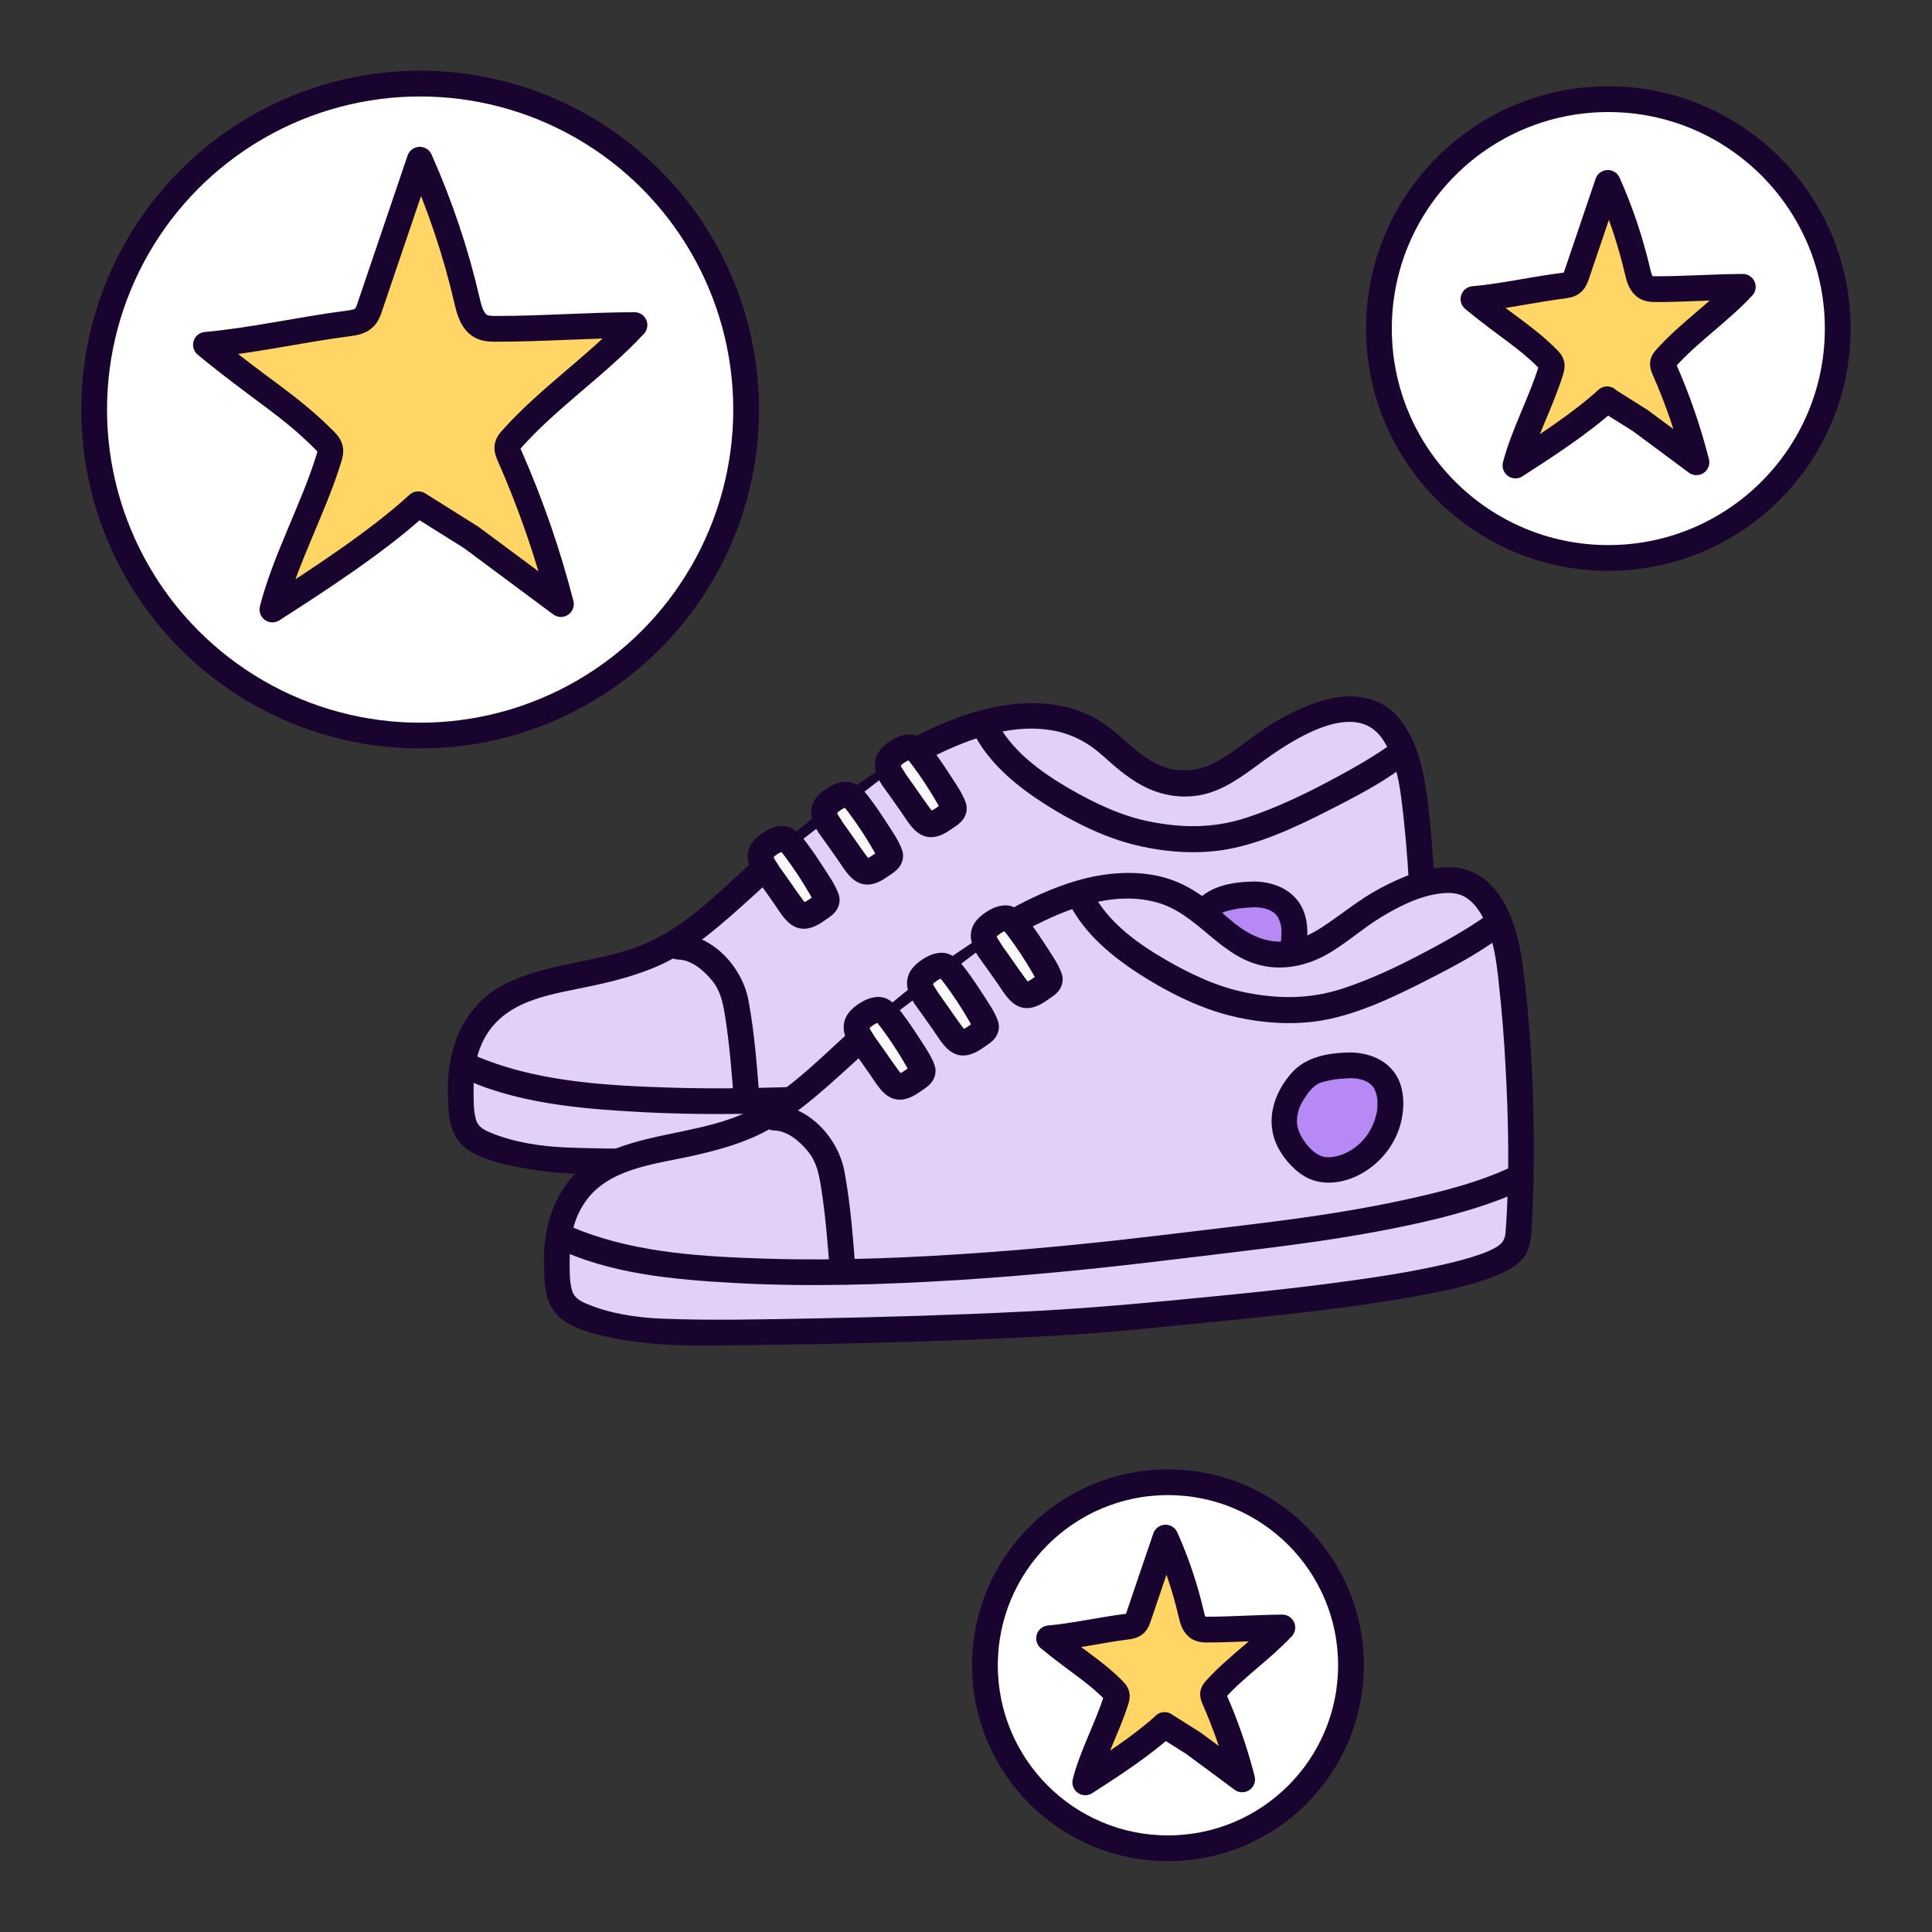 <?xml version="1.0" encoding="UTF-8"?>
<svg id="Layer_6" data-name="Layer 6" xmlns="http://www.w3.org/2000/svg" viewBox="0 0 150 150">
  <rect x="0" y="0" width="150" height="150" fill="#333333" stroke="none"/>
  <defs>
    <style>
      .cls-1 {
        fill: #f0e8fd;
      }

      .cls-2 {
        fill: #faf9fa;
      }

      .cls-3 {
        fill: #b689f5;
      }

      .cls-4 {
        fill: #e2d0fb;
      }

      .cls-5 {
        fill: #19042f;
      }

      .cls-6 {
        fill: #fff;
        stroke-miterlimit: 10;
      }

      .cls-6, .cls-7 {
        stroke: #19042f;
        stroke-width: 2px;
      }

      .cls-7 {
        fill: #ffd666;
        stroke-linecap: round;
        stroke-linejoin: round;
      }
    </style>
  </defs>
  <g>
    <g>
      <g>
        <path class="cls-1" d="m66.65,62.07c.79-.57,1.62-1.13,2.47-1.66"/>
        <path class="cls-5" d="m67.16,62.94c.81-.58,1.63-1.13,2.47-1.66.22-.14.39-.35.46-.6s.04-.56-.1-.77c-.29-.44-.89-.66-1.37-.36-.84.53-1.66,1.08-2.47,1.66-.22.16-.39.33-.46.6-.07.24-.04.56.1.77s.34.4.6.46.55.05.77-.1h0Z"/>
      </g>
      <g>
        <path class="cls-1" d="m61.94,65.78c.66-.56,1.39-1.16,2.17-1.78"/>
        <path class="cls-5" d="m62.64,66.48c.71-.6,1.43-1.2,2.17-1.78.19-.15.29-.48.29-.71,0-.25-.11-.54-.29-.71s-.44-.3-.71-.29l-.27.04c-.17.05-.32.13-.44.26-.73.58-1.45,1.17-2.17,1.78-.19.16-.29.47-.29.71s.11.54.29.71.44.3.71.29.5-.11.71-.29h0Z"/>
      </g>
      <g>
        <path class="cls-4" d="m71.41,58.15c4.86-2.57,10.63-3.94,14.53-.54,1.33,1.16,3.3,3.24,5.98,3.24,2.32,0,3.83-1.3,5.64-2.63,1.36-1,2.24-1.51,3.78-2.24,1.54-.73,3.89-1.37,5.37-.54,1.95,1.09,2.78,3.88,3.1,6.58.79,6.7,1.01,13.46.65,20.2-.03.5-.06,1.02-.34,1.44-.25.38-.66.63-1.08.85-4.74,2.51-23.85,3.96-27.86,4.4-8.92.98-34.47,1.51-38.27,1.12-1.65-.17-4.86-.74-6.16-1.69-.94-.69-.89-1.97-.94-3.25-.12-2.78.47-5.15,2.65-7,2.71-2.3,8.16-2.09,12.48-4.1,2.96-1.38,5.25-3.76,7.67-5.9.15-.13.33-.29.53-.47"/>
        <path class="cls-5" d="m71.91,59.02c2.89-1.51,6.37-2.87,9.69-2.33,1.53.25,2.83.92,3.98,1.95s2.26,2.01,3.66,2.62c1.65.72,3.5.79,5.18.11s3.03-1.89,4.51-2.89c2.1-1.42,6.35-3.98,8.35-1.18.94,1.33,1.3,3.04,1.51,4.63.28,2.15.46,4.32.59,6.49.28,4.35.31,8.71.1,13.07-.02.4-.01.82-.08,1.22-.08.44-.33.64-.7.85-.17.1-.36.19-.54.27-.03.02-.24.11-.14.06.1-.04-.15.06-.19.07-.84.32-1.72.56-2.6.78-2.35.58-4.74.96-7.13,1.31-4.8.7-9.62,1.16-14.45,1.62-3.74.35-7.48.67-11.24.86-5.43.27-10.86.44-16.29.54-4.04.08-8.1.19-12.13.02-1.97-.08-4.08-.39-5.9-1.15-.52-.22-.98-.45-1.14-1.03-.21-.73-.17-1.56-.18-2.31-.02-1.52.22-3.04,1.06-4.35,1.74-2.73,5.26-3.08,8.15-3.71,1.77-.38,3.51-.84,5.17-1.57s3.25-1.88,4.68-3.08,2.68-2.37,4-3.57c.96-.87-.46-2.28-1.41-1.41-2.76,2.5-5.49,5.36-9.07,6.65-3.31,1.19-7.03,1.26-10.19,2.86s-4.47,5-4.39,8.37c.04,1.7.05,3.54,1.65,4.54,1.3.81,2.95,1.14,4.43,1.4,3.58.64,7.31.44,10.93.4,5.59-.06,11.17-.21,16.76-.43,4.43-.18,8.86-.42,13.28-.86s9.23-.87,13.83-1.46c2.69-.35,5.38-.73,8.04-1.26,1.92-.38,3.94-.8,5.71-1.68.77-.38,1.46-.91,1.78-1.73.37-.95.3-2.1.34-3.1.09-2.26.12-4.52.08-6.78s-.14-4.52-.31-6.78-.32-4.35-.7-6.49c-.31-1.74-.88-3.52-2.05-4.89s-2.89-1.79-4.67-1.53-3.46,1.08-5,1.99-2.92,2.21-4.54,3.07c-1.52.81-3.22.83-4.74,0-1.36-.74-2.38-1.9-3.61-2.82-2.87-2.15-6.67-2.11-9.99-1.19-1.77.49-3.48,1.23-5.11,2.09-1.14.6-.13,2.32,1.01,1.73h0Z"/>
      </g>
      <g>
        <path class="cls-4" d="m36.11,82.69c11.68,5.78,46.75.9,50.26.48,3.89-.47,17.37-1.74,24.24-5.07"/>
        <path class="cls-5" d="m35.6,83.55c4.26,2.09,9.3,2.52,13.96,2.78,5.8.32,11.62.13,17.41-.23,4.86-.31,9.71-.77,14.55-1.34,2.93-.34,5.86-.7,8.8-1.06,3.1-.38,6.2-.81,9.28-1.39s6.43-1.32,9.49-2.49c.69-.26,1.36-.55,2.03-.87,1.16-.56.15-2.28-1.01-1.73-2.74,1.32-5.76,2.06-8.72,2.7s-6.24,1.16-9.38,1.57-6.19.75-9.28,1.13c-4.51.54-9.04,1-13.57,1.33-5.72.42-11.46.67-17.2.49-4.75-.15-9.73-.43-14.21-2.13-.47-.18-.63-.24-1.12-.49-1.15-.56-2.17,1.16-1.01,1.73h0Z"/>
      </g>
      <g>
        <path class="cls-4" d="m52.66,73.5c1.66,0,3.22,1.63,3.74,2.47.75,1.19.72,1.93.97,3.29.29,1.56.49,4.64.62,6.22"/>
        <path class="cls-5" d="m52.66,74.5c1.04.03,1.96.83,2.6,1.6.67.8.87,1.75,1.03,2.76.35,2.2.52,4.4.69,6.62.1,1.28,2.1,1.29,2,0-.2-2.62-.39-5.23-.87-7.81s-2.76-5.08-5.45-5.17c-1.29-.04-1.29,1.96,0,2h0Z"/>
      </g>
      <g>
        <path class="cls-3" d="m97.36,69.44c.9,0,1.85.26,2.44.89.53.57.7,1.37.7,2.12-.01,2.36-1.85,4.74-4.37,5.07-.37.05-.74.05-1.1-.03-.47-.11-.88-.38-1.22-.7-1.46-1.34-1.97-2.84-1.22-4.62.25-.58,1.01-1.76,1.84-2.19,1.02-.52,2.93-.55,2.93-.55Z"/>
        <path class="cls-5" d="m97.36,70.44c.67,0,1.41.15,1.81.7.16.23.26.57.3.81.03.2.03.41.02.62,0,.07,0,.15-.01.22,0,.07-.01.15-.02.22,0-.07,0-.07,0,0-.26,1.39-1.06,2.54-2.31,3.18-.5.26-1.34.53-1.98.31s-1.21-.89-1.55-1.47-.45-1.16-.33-1.74c.08-.41.16-.62.31-.9s.36-.6.51-.8c.29-.36.52-.6.91-.78-.04.02-.16.05.03-.01.1-.03.2-.07.3-.09.21-.06.42-.1.63-.14.07-.01.14-.02.21-.04.12-.02.14-.02.04,0,.05,0,.1-.01.15-.02.16-.02.32-.03.48-.04.17-.01.34-.02.51-.03,1.29-.03,1.29-2.03,0-2-1.62.03-3.37.3-4.51,1.56-1.45,1.61-2.12,3.83-1.08,5.83.5.96,1.39,1.94,2.38,2.4,1.06.48,2.29.38,3.35-.03,1.92-.75,3.42-2.48,3.85-4.5.26-1.21.21-2.63-.53-3.67-.8-1.12-2.13-1.57-3.46-1.59s-1.29,1.98,0,2Z"/>
      </g>
      <path class="cls-5" d="m75.85,57.4c1.22,2.08,3.15,3.66,5.15,4.95s4.37,2.51,6.73,3.15c2.56.69,5.46.91,8.06.34,2.89-.63,5.68-2.05,8.3-3.4,1.82-.94,3.66-1.94,5.27-3.22.42-.33.35-1.06,0-1.41-.42-.42-.99-.34-1.41,0,.23-.18-.08.06-.13.09-.11.08-.23.16-.34.24-.31.21-.62.41-.94.61-.82.51-1.66.99-2.51,1.45-2.34,1.27-4.79,2.49-7.33,3.31s-4.99.77-7.47.27c-2.2-.44-4.29-1.44-6.22-2.56-2.08-1.21-4.19-2.72-5.43-4.84-.65-1.11-2.38-.11-1.73,1.01h0Z"/>
      <g>
        <path class="cls-2" d="m64.47,64.22c.7.95,1.34,1.92,2.04,2.87.2.27.48.59.8.59.29,0,.38-.06.56-.14.29-.14.66-.43.87-.58.16-.11.34-.24.38-.42.03-.15-.05-.31-.12-.45-.71-1.3-1.52-2.56-2.43-3.75-.19-.25-.4-.51-.71-.61-.54-.19-1.62.54-1.84,1.04-.22.5.46,1.45.46,1.45Z"/>
        <path class="cls-5" d="m63.61,64.73c.47.64.92,1.29,1.38,1.94s.88,1.45,1.59,1.82c.78.41,1.6.09,2.26-.38.27-.19.58-.37.81-.6.4-.39.58-.97.39-1.51-.25-.72-.74-1.41-1.15-2.05s-.82-1.25-1.27-1.85c-.48-.65-1.03-1.39-1.93-1.4-.7,0-1.34.36-1.87.78-.62.5-.95,1.15-.8,1.96.09.45.32.91.59,1.28.3.43.89.67,1.37.36.42-.27.68-.91.36-1.37-.04-.06-.08-.12-.11-.18-.04-.07-.25-.34-.22-.42,0,.02.07.19.02.05-.01-.04-.03-.09-.04-.13,0,0-.02-.13-.03-.13.07.04,0,.22.02.08-.02.27-.03.17-.01.1,0,0-.11.24-.03.09.06-.13,0,.09-.05.06,0,0,.11-.12.11-.12.06-.06.13-.11.19-.17-.16.16.04-.03.11-.07.09-.05.18-.09.27-.15-.16.1-.11.04-.04.02.05-.02.12-.03.16-.05.12-.06-.2,0-.08,0,.04,0,.18,0,0-.01-.09,0-.07,0-.07-.01h-.04c.08.04.1.05.04,0-.09-.07.02.02.03.03.04.04.08.08.12.13.13.14.03.03,0,0,.07.09.13.17.2.26.7.93,1.34,1.91,1.92,2.92.07.13.14.25.21.38.04.06.07.13.1.19.07.13,0,.03.01.02l.08-.29c.13-.29.14-.37.02-.23,0-.01.13-.09.03-.03s-.19.14-.29.2c-.2.14-.4.28-.62.4-.02,0-.12.05-.12.06,0,.03.23-.15.06-.04.07-.04.2.03,0-.01.08.02.16.05.23.07s0,0-.03-.03c-.06-.06-.12-.13-.18-.2.03.04.12.17-.02-.03-.06-.08-.11-.15-.17-.23-.2-.28-.4-.55-.59-.83-.4-.57-.8-1.15-1.21-1.71-.31-.42-.88-.67-1.37-.36-.42.27-.69.92-.36,1.37Z"/>
      </g>
      <g>
        <path class="cls-2" d="m69.41,60.54c.7.95,1.34,1.92,2.04,2.87.2.27.48.59.8.59.29,0,.38-.06.56-.14.29-.14.66-.43.87-.58.16-.11.34-.24.38-.42.03-.15-.05-.31-.12-.45-.71-1.3-1.52-2.56-2.43-3.75-.19-.25-.4-.51-.71-.61-.54-.19-1.62.54-1.84,1.04-.22.5.46,1.45.46,1.45Z"/>
        <path class="cls-5" d="m68.55,61.05c.47.64.92,1.29,1.38,1.94s.88,1.45,1.59,1.82c.78.41,1.6.09,2.26-.38.27-.19.58-.37.81-.6.4-.39.58-.97.39-1.51-.25-.72-.74-1.41-1.15-2.05s-.82-1.25-1.27-1.85c-.48-.65-1.03-1.39-1.93-1.4-.7,0-1.34.36-1.87.78-.62.5-.95,1.15-.8,1.96.09.45.32.91.59,1.28.3.43.89.67,1.37.36.42-.27.68-.91.36-1.37-.04-.06-.08-.12-.11-.18-.04-.07-.25-.34-.22-.42,0,.02.07.19.02.05-.01-.04-.03-.09-.04-.13,0,0-.02-.13-.03-.13.07.04,0,.22.02.08-.02.27-.03.17-.01.1,0,0-.11.24-.03.09.06-.13,0,.09-.05.06,0,0,.11-.12.11-.12.06-.06.13-.11.19-.17-.16.16.04-.03.11-.07.09-.05.18-.09.27-.15-.16.1-.11.04-.04.02.05-.02.12-.03.16-.05.12-.06-.2,0-.08,0,.04,0,.18,0,0-.01-.09,0-.07,0-.07-.01h-.04c.08.04.1.05.04,0-.09-.07.02.02.03.03.04.04.08.08.12.13.13.14.03.03,0,0,.07.09.13.17.2.26.7.93,1.34,1.91,1.92,2.92.07.13.14.25.21.38.04.06.07.13.1.19.07.13,0,.03.01.02l.08-.29c.13-.29.14-.37.02-.23,0-.01.13-.09.03-.03s-.19.14-.29.2c-.2.14-.4.28-.62.4-.02,0-.12.05-.12.06,0,.03.23-.15.06-.04.07-.04.2.03,0-.01.08.02.16.05.23.07s0,0-.03-.03c-.06-.06-.12-.13-.18-.2.03.04.12.17-.02-.03-.06-.08-.11-.15-.17-.23-.2-.28-.4-.55-.59-.83-.4-.57-.8-1.15-1.21-1.71-.31-.42-.88-.67-1.37-.36-.42.27-.69.92-.36,1.37Z"/>
      </g>
      <g>
        <path class="cls-2" d="m59.55,67.65c.7.95,1.34,1.92,2.04,2.87.2.27.48.59.8.59.29,0,.38-.06.56-.14.29-.14.66-.43.87-.58.16-.11.34-.24.38-.42.03-.15-.05-.31-.12-.45-.71-1.3-1.52-2.56-2.43-3.75-.19-.25-.4-.51-.71-.61-.54-.19-1.62.54-1.84,1.04-.22.5.46,1.45.46,1.45Z"/>
        <path class="cls-5" d="m58.68,68.16c.47.64.92,1.29,1.38,1.94s.88,1.45,1.59,1.82c.78.41,1.6.09,2.26-.38.27-.19.58-.37.81-.6.4-.39.58-.97.39-1.51-.25-.72-.74-1.41-1.15-2.05s-.82-1.25-1.27-1.85c-.48-.65-1.03-1.39-1.93-1.4-.7,0-1.34.36-1.87.78-.62.5-.95,1.15-.8,1.96.09.45.32.91.59,1.28.3.43.89.67,1.37.36.42-.27.68-.91.36-1.37-.04-.06-.08-.12-.11-.18-.04-.07-.25-.34-.22-.42,0,.02.07.19.02.05-.01-.04-.03-.09-.04-.13,0,0-.02-.13-.03-.13.07.04,0,.22.02.08-.02.27-.03.17-.01.1,0,0-.11.24-.03.09.06-.13,0,.09-.05.06,0,0,.11-.12.11-.12.06-.06.13-.11.19-.17-.16.16.04-.03.11-.07.09-.05.18-.09.27-.15-.16.1-.11.04-.04.02.05-.02.12-.03.16-.05.12-.06-.2,0-.08,0,.04,0,.18,0,0-.01-.09,0-.07,0-.07-.01h-.04c.08.04.1.05.04,0-.09-.07.02.02.03.03.04.04.08.08.12.13.13.14.03.03,0,0,.07.09.13.17.2.26.7.93,1.34,1.91,1.92,2.92.07.13.14.25.21.38.04.06.07.13.1.19.07.13,0,.03.01.02l.08-.29c.13-.29.14-.37.02-.23,0-.01.13-.09.03-.03s-.19.14-.29.2c-.2.14-.4.28-.62.4-.02,0-.12.05-.12.06,0,.03.23-.15.06-.04.07-.04.2.03,0-.01.08.02.16.05.23.07s0,0-.03-.03c-.06-.06-.12-.13-.18-.2.03.04.12.17-.02-.03-.06-.08-.11-.15-.17-.23-.2-.28-.4-.55-.59-.83-.4-.57-.8-1.15-1.21-1.71-.31-.42-.88-.67-1.37-.36-.42.27-.69.92-.36,1.37Z"/>
      </g>
    </g>
    <g>
      <g>
        <path class="cls-1" d="m74.1,75.35c.79-.57,1.62-1.13,2.47-1.66"/>
        <path class="cls-5" d="m74.61,76.21c.81-.58,1.63-1.13,2.47-1.66.22-.14.39-.35.46-.6s.04-.56-.1-.77c-.29-.44-.89-.66-1.37-.36-.84.53-1.66,1.08-2.47,1.66-.22.16-.39.33-.46.6-.07.24-.04.56.1.77s.34.4.6.46.55.05.77-.1h0Z"/>
      </g>
      <g>
        <path class="cls-1" d="m69.38,79.05c.66-.56,1.39-1.16,2.17-1.78"/>
        <path class="cls-5" d="m70.09,79.76c.71-.6,1.43-1.2,2.17-1.78.19-.15.29-.48.29-.71,0-.25-.11-.54-.29-.71s-.44-.3-.71-.29l-.27.04c-.17.05-.32.13-.44.26-.73.58-1.45,1.17-2.17,1.78-.19.16-.29.47-.29.71s.11.54.29.71.44.3.71.29.5-.11.71-.29h0Z"/>
      </g>
      <g>
        <path class="cls-4" d="m79.43,71.19c4.86-2.57,10.06-3.71,13.96-.3,1.33,1.16,3.3,3.24,5.98,3.24,2.32,0,3.83-1.3,5.64-2.63,1.36-1,2.24-1.51,3.78-2.24,1.54-.73,3.89-1.37,5.37-.54,1.95,1.09,2.78,3.88,3.1,6.58.79,6.7,1.01,13.46.65,20.2-.03.5-.06,1.02-.34,1.44-.25.38-.66.63-1.08.85-4.74,2.51-23.85,3.96-27.86,4.4-8.92.98-34.47,1.51-38.27,1.12-1.65-.17-4.86-.74-6.16-1.69-.94-.69-.89-1.97-.94-3.25-.12-2.78.47-5.15,2.65-7,2.71-2.3,8.16-2.09,12.48-4.1,2.96-1.38,5.25-3.76,7.67-5.9.15-.13.33-.29.53-.47"/>
        <path class="cls-5" d="m79.93,72.06c2.95-1.55,6.55-2.93,9.91-1.99,3.07.86,4.74,3.99,7.86,4.83,1.73.47,3.53.15,5.1-.68s2.87-2.06,4.38-2.98c1.4-.85,2.99-1.67,4.64-1.87.7-.09,1.43-.06,2.04.34.57.38.97.95,1.28,1.54.81,1.54,1.04,3.33,1.22,5.03.24,2.17.42,4.34.53,6.52.23,4.27.33,8.62,0,12.89-.06.75-.45,1.03-1.1,1.34-.08.04-.16.07-.24.11-.18.08,0,0-.06.03-.19.08-.38.15-.58.22-.88.31-1.78.54-2.68.75-2.4.56-4.83.94-7.27,1.28-4.7.66-9.42,1.11-14.14,1.56-3.77.36-7.52.67-11.3.85-5.41.27-10.82.43-16.23.53-3.96.07-7.94.18-11.9.02-1.96-.08-4.07-.39-5.88-1.17-.6-.26-.99-.51-1.14-1.18-.17-.75-.14-1.58-.14-2.34,0-1.53.29-3.02,1.16-4.31,1.77-2.63,5.31-2.97,8.15-3.59,1.77-.39,3.51-.84,5.16-1.59s3.18-1.86,4.59-3.04,2.68-2.37,4-3.57c.96-.87-.46-2.28-1.41-1.41-2.76,2.5-5.49,5.36-9.07,6.65-3.29,1.18-6.96,1.27-10.12,2.83s-4.52,4.94-4.46,8.31c.03,1.66.01,3.54,1.55,4.57,1.23.83,2.85,1.16,4.29,1.43,3.6.67,7.34.48,10.99.45,5.55-.06,11.1-.2,16.65-.42,4.47-.18,8.93-.4,13.38-.86s9.01-.85,13.5-1.41c2.71-.34,5.43-.72,8.12-1.24,1.98-.38,4.01-.8,5.86-1.63.62-.28,1.24-.63,1.67-1.16.63-.77.65-1.75.7-2.7.11-2.26.16-4.52.14-6.78-.04-4.49-.28-9-.88-13.45-.44-3.24-1.86-7.5-5.83-7.44-1.85.03-3.59.78-5.2,1.63s-3,2.03-4.53,3.03-3.1,1.46-4.82.84c-1.37-.49-2.44-1.53-3.51-2.48-1.33-1.18-2.88-2.06-4.64-2.39s-3.62-.2-5.38.23c-1.87.46-3.65,1.24-5.35,2.13-1.14.6-.13,2.32,1.01,1.73h0Z"/>
      </g>
      <g>
        <path class="cls-4" d="m43.55,95.96c11.68,5.78,46.75.9,50.26.48,3.89-.47,17.37-1.74,24.24-5.07"/>
        <path class="cls-5" d="m43.05,96.83c4.26,2.09,9.3,2.52,13.96,2.78,5.8.32,11.62.13,17.41-.23,4.86-.31,9.71-.77,14.55-1.34,2.93-.34,5.86-.7,8.8-1.06,3.1-.38,6.2-.81,9.28-1.39s6.43-1.32,9.49-2.49c.69-.26,1.36-.55,2.03-.87,1.16-.56.15-2.28-1.01-1.73-2.74,1.32-5.76,2.06-8.72,2.7s-6.24,1.16-9.38,1.57-6.19.75-9.28,1.13c-4.51.54-9.04,1-13.57,1.33-5.72.42-11.46.67-17.2.49-4.75-.15-9.73-.43-14.21-2.13-.47-.18-.63-.24-1.12-.49-1.15-.56-2.17,1.16-1.01,1.73h0Z"/>
      </g>
      <g>
        <path class="cls-4" d="m60.11,86.77c1.66,0,3.22,1.63,3.74,2.47.75,1.19.72,1.93.97,3.29.29,1.56.49,4.64.62,6.22"/>
        <path class="cls-5" d="m60.11,87.77c1.04.03,1.96.83,2.6,1.6.67.8.87,1.75,1.03,2.76.35,2.2.52,4.4.69,6.62.1,1.28,2.1,1.29,2,0-.2-2.62-.39-5.23-.87-7.81s-2.76-5.08-5.45-5.17c-1.29-.04-1.29,1.96,0,2h0Z"/>
      </g>
      <g>
        <path class="cls-3" d="m104.81,82.71c.9,0,1.85.26,2.44.89.53.57.7,1.37.7,2.12-.01,2.36-1.85,4.74-4.37,5.07-.37.05-.74.05-1.1-.03-.47-.11-.88-.38-1.22-.7-1.46-1.34-1.97-2.84-1.22-4.62.25-.58,1.01-1.76,1.84-2.19,1.02-.52,2.93-.55,2.93-.55Z"/>
        <path class="cls-5" d="m104.81,83.71c.67,0,1.41.15,1.81.7.16.23.26.57.3.81.03.2.03.41.02.62,0,.07,0,.15-.01.22,0,.07-.01.15-.02.22,0-.07,0-.07,0,0-.26,1.39-1.06,2.54-2.31,3.18-.5.26-1.34.53-1.98.31s-1.21-.89-1.55-1.47-.45-1.16-.33-1.74c.08-.41.16-.62.31-.9s.36-.6.51-.8c.29-.36.52-.6.91-.78-.04.02-.16.05.03-.01.1-.03.2-.07.3-.09.21-.06.42-.1.63-.14.07-.01.14-.02.21-.04.12-.02.14-.02.04,0,.05,0,.1-.01.15-.02.16-.02.32-.03.48-.04.17-.01.34-.02.51-.03,1.29-.03,1.29-2.03,0-2-1.62.03-3.37.3-4.51,1.56-1.45,1.61-2.12,3.83-1.08,5.83.5.96,1.39,1.94,2.38,2.4,1.06.48,2.29.38,3.35-.03,1.92-.75,3.42-2.48,3.85-4.5.26-1.21.21-2.63-.53-3.67-.8-1.12-2.13-1.57-3.46-1.59s-1.29,1.98,0,2Z"/>
      </g>
      <path class="cls-5" d="m83.3,70.67c1.22,2.08,3.15,3.66,5.15,4.95s4.37,2.51,6.73,3.15c2.56.69,5.46.91,8.06.34,2.89-.63,5.68-2.05,8.3-3.4,1.82-.94,3.66-1.94,5.27-3.22.42-.33.35-1.06,0-1.41-.42-.42-.99-.34-1.41,0,.23-.18-.08.06-.13.09-.11.08-.23.16-.34.24-.31.21-.62.41-.94.61-.82.51-1.66.99-2.51,1.45-2.34,1.27-4.79,2.49-7.33,3.31s-4.99.77-7.47.27c-2.2-.44-4.29-1.44-6.22-2.56-2.08-1.21-4.19-2.72-5.43-4.84-.65-1.11-2.38-.11-1.73,1.01h0Z"/>
      <g>
        <path class="cls-2" d="m71.92,77.5c.7.95,1.34,1.92,2.04,2.87.2.27.48.59.8.59.29,0,.38-.06.56-.14.29-.14.66-.43.87-.58.16-.11.34-.24.38-.42.03-.15-.05-.31-.12-.45-.71-1.3-1.52-2.56-2.43-3.75-.19-.25-.4-.51-.71-.61-.54-.19-1.62.54-1.84,1.04s.46,1.45.46,1.45Z"/>
        <path class="cls-5" d="m71.05,78c.47.64.92,1.29,1.38,1.94s.88,1.45,1.59,1.82c.78.41,1.6.09,2.26-.38.27-.19.58-.37.81-.6.4-.39.58-.97.39-1.51-.25-.72-.74-1.41-1.15-2.05s-.82-1.25-1.27-1.85c-.48-.65-1.03-1.39-1.93-1.4-.7,0-1.34.36-1.87.78-.62.5-.95,1.15-.8,1.96.09.45.32.91.59,1.28.3.43.89.67,1.37.36.42-.27.68-.91.36-1.37-.04-.06-.08-.12-.11-.18-.04-.07-.25-.34-.22-.42,0,.02.07.19.02.05-.01-.04-.03-.09-.04-.13,0,0-.02-.13-.03-.13.07.04,0,.22.02.08-.02.27-.03.17-.01.1,0,0-.11.24-.03.09.06-.13,0,.09-.05.06,0,0,.11-.12.11-.12.06-.06.13-.11.19-.17-.16.16.04-.03.11-.07.09-.05.18-.09.27-.15-.16.1-.11.04-.04.02.05-.02.12-.03.16-.05.12-.06-.2,0-.08,0,.04,0,.18,0,0-.01-.09,0-.07,0-.07-.01h-.04c.08.04.1.05.04,0-.09-.07.02.02.03.03.04.04.08.08.12.13.13.14.03.03,0,0,.07.09.13.17.2.26.7.93,1.34,1.91,1.92,2.92.07.13.14.25.21.38.04.06.07.13.1.19.07.13,0,.03.01.02l.08-.29c.13-.29.14-.37.02-.23,0-.01.13-.09.03-.03s-.19.14-.29.2c-.2.14-.4.28-.62.4-.02,0-.12.05-.12.06,0,.03.23-.15.06-.04.07-.04.2.03,0-.01.08.02.16.05.23.07s0,0-.03-.03c-.06-.06-.12-.13-.18-.2.03.04.12.17-.02-.03-.06-.08-.11-.15-.17-.23-.2-.28-.4-.55-.59-.83-.4-.57-.8-1.15-1.21-1.71-.31-.42-.88-.67-1.37-.36-.42.27-.69.92-.36,1.37Z"/>
      </g>
      <g>
        <path class="cls-2" d="m76.86,73.82c.7.95,1.34,1.92,2.04,2.87.2.27.48.59.8.59.29,0,.38-.06.56-.14.29-.14.66-.43.87-.58.16-.11.34-.24.38-.42.03-.15-.05-.31-.12-.45-.71-1.3-1.52-2.56-2.43-3.75-.19-.25-.4-.51-.71-.61-.54-.19-1.62.54-1.84,1.04-.22.5.46,1.45.46,1.45Z"/>
        <path class="cls-5" d="m76,74.32c.47.64.92,1.29,1.38,1.94s.88,1.45,1.59,1.82c.78.41,1.6.09,2.26-.38.27-.19.58-.37.81-.6.4-.39.58-.97.39-1.51-.25-.72-.74-1.41-1.15-2.05s-.82-1.25-1.27-1.85c-.48-.65-1.03-1.39-1.93-1.4-.7,0-1.34.36-1.87.78-.62.5-.95,1.15-.8,1.96.09.45.32.91.59,1.28.3.43.89.67,1.37.36.42-.27.68-.91.36-1.37-.04-.06-.08-.12-.11-.18-.04-.07-.25-.34-.22-.42,0,.02.07.19.02.05-.01-.04-.03-.09-.04-.13,0,0-.02-.13-.03-.13.07.04,0,.22.02.08-.02.27-.03.17-.01.1,0,0-.11.24-.03.09.06-.13,0,.09-.05.06,0,0,.11-.12.11-.12.06-.06.13-.11.19-.17-.16.16.04-.03.11-.07.09-.05.18-.09.27-.15-.16.1-.11.04-.04.02.05-.02.12-.03.16-.05.12-.06-.2,0-.08,0,.04,0,.18,0,0-.01-.09,0-.07,0-.07-.01h-.04c.08.04.1.05.04,0-.09-.07.02.02.03.03.04.04.08.08.12.13.13.14.03.03,0,0,.07.09.13.17.2.26.7.93,1.34,1.91,1.92,2.92.07.13.14.25.21.38.04.06.07.13.1.19.07.13,0,.03.01.02l.08-.29c.13-.29.14-.37.02-.23,0-.01.13-.09.03-.03s-.19.14-.29.2c-.2.14-.4.28-.62.4-.02,0-.12.05-.12.06,0,.03.23-.15.06-.04.07-.04.2.03,0-.01.08.02.16.05.23.07s0,0-.03-.03c-.06-.06-.12-.13-.18-.2.03.04.12.17-.02-.03-.06-.08-.11-.15-.17-.23-.2-.28-.4-.55-.59-.83-.4-.57-.8-1.15-1.21-1.71-.31-.42-.88-.67-1.37-.36-.42.27-.69.92-.36,1.37Z"/>
      </g>
      <g>
        <path class="cls-2" d="m66.99,80.93c.7.95,1.34,1.92,2.04,2.87.2.27.48.59.8.59.29,0,.38-.06.56-.14.29-.14.66-.43.87-.58.16-.11.34-.24.38-.42.03-.15-.05-.31-.12-.45-.71-1.3-1.52-2.56-2.43-3.75-.19-.25-.4-.51-.71-.61-.54-.19-1.62.54-1.84,1.04-.22.5.46,1.45.46,1.45Z"/>
        <path class="cls-5" d="m66.13,81.43c.47.64.92,1.29,1.38,1.94s.88,1.45,1.59,1.82c.78.41,1.6.09,2.26-.38.27-.19.58-.37.81-.6.4-.39.58-.97.39-1.51-.25-.72-.74-1.41-1.15-2.05s-.82-1.25-1.27-1.85c-.48-.65-1.03-1.39-1.93-1.4-.7,0-1.34.36-1.87.78-.62.5-.95,1.15-.8,1.96.09.45.32.91.59,1.28.3.43.89.67,1.37.36.42-.27.68-.91.36-1.37-.04-.06-.08-.12-.11-.18-.04-.07-.25-.34-.22-.42,0,.02.07.19.02.05-.01-.04-.03-.09-.04-.13,0,0-.02-.13-.03-.13.07.04,0,.22.02.08-.02.27-.03.17-.01.1,0,0-.11.24-.03.09.06-.13,0,.09-.05.06,0,0,.11-.12.11-.12.06-.06.13-.11.19-.17-.16.16.04-.03.11-.07.09-.05.18-.09.27-.15-.16.1-.11.04-.04.02.05-.02.12-.03.16-.05.12-.06-.2,0-.08,0,.04,0,.18,0,0-.01-.09,0-.07,0-.07-.01h-.04c.08.04.1.05.04,0-.09-.07.02.02.03.03.04.04.08.08.12.13.13.14.03.03,0,0,.07.09.13.17.2.26.7.93,1.34,1.91,1.92,2.92.07.13.14.25.21.38.04.06.07.13.1.19.07.13,0,.03.01.02l.08-.29c.13-.29.14-.37.02-.23,0-.01.13-.09.03-.03s-.19.14-.29.2c-.2.14-.4.28-.62.4-.02,0-.12.05-.12.06,0,.03.23-.15.06-.04.07-.04.2.03,0-.01.08.02.16.05.23.07s0,0-.03-.03c-.06-.06-.12-.13-.18-.2.03.04.12.17-.02-.03-.06-.08-.11-.15-.17-.23-.2-.28-.4-.55-.59-.83-.4-.57-.8-1.15-1.21-1.71-.31-.42-.88-.67-1.37-.36-.42.27-.69.92-.36,1.37Z"/>
      </g>
    </g>
  </g>
  <circle class="cls-6" cx="32.62" cy="31.8" r="25.31"/>
  <circle class="cls-6" cx="90.68" cy="129.29" r="14.21"/>
  <circle class="cls-6" cx="124.87" cy="25.51" r="17.81"/>
  <path class="cls-7" d="m32.47,39.15c-3.14,2.88-7.73,5.87-11.32,8.17.96-3.79,3.22-7.94,4.37-11.69.09-.28.18-.59.09-.87-.07-.21-.23-.38-.38-.54-2.75-2.78-5.05-3.99-9.24-7.45,3.41-.29,7.6-1.22,11-1.65.46-.06.96-.13,1.29-.46.23-.23.34-.54.44-.85,1.29-3.8,2.58-7.6,3.87-11.41,1.57,3.52,2.8,7.18,3.67,10.94.18.79.43,1.69,1.16,2.03.35.16.74.16,1.13.16,3.67,0,7.04-.28,10.71-.29-2.97,3.18-6.62,5.6-9.52,8.84-.14.15-.28.32-.33.52-.07.28.05.56.17.82,1.63,3.71,2.96,7.55,3.97,11.48-2.28-1.7-4.56-3.39-6.96-5.17-1.08-.68-2.17-1.36-4.11-2.58Z"/>
  <path class="cls-7" d="m124.78,31c-1.97,1.81-4.86,3.69-7.12,5.14.61-2.38,2.02-4.99,2.74-7.35.05-.18.11-.37.05-.55-.04-.13-.14-.24-.24-.34-1.73-1.75-3.18-2.51-5.81-4.68,2.15-.18,4.78-.77,6.91-1.03.29-.04.61-.08.81-.29.14-.14.21-.34.28-.53.81-2.39,1.62-4.78,2.43-7.17.99,2.21,1.76,4.52,2.31,6.87.11.5.27,1.06.73,1.28.22.1.47.1.71.1,2.31,0,4.43-.17,6.73-.18-1.87,2-4.16,3.52-5.99,5.56-.09.1-.17.2-.2.32-.04.17.03.35.1.52,1.03,2.33,1.86,4.75,2.49,7.22-1.43-1.07-2.87-2.13-4.38-3.25-.68-.43-1.36-.86-2.58-1.62Z"/>
  <path class="cls-7" d="m90.42,133.93c-1.71,1.57-4.21,3.2-6.16,4.45.52-2.07,1.75-4.33,2.38-6.36.05-.15.1-.32.05-.47-.04-.12-.12-.21-.21-.3-1.5-1.52-2.75-2.17-5.03-4.05,1.86-.16,4.14-.67,5.99-.9.25-.03.52-.07.7-.25.12-.12.18-.3.24-.46.7-2.07,1.4-4.14,2.11-6.21.86,1.91,1.53,3.91,2,5.95.1.43.23.92.63,1.1.19.09.4.09.61.09,2,0,3.83-.15,5.83-.16-1.62,1.73-3.6,3.05-5.19,4.81-.07.08-.15.17-.18.28-.04.15.03.31.09.45.89,2.02,1.61,4.11,2.16,6.25-1.24-.92-2.48-1.85-3.79-2.81-.59-.37-1.18-.74-2.24-1.41Z"/>
</svg>